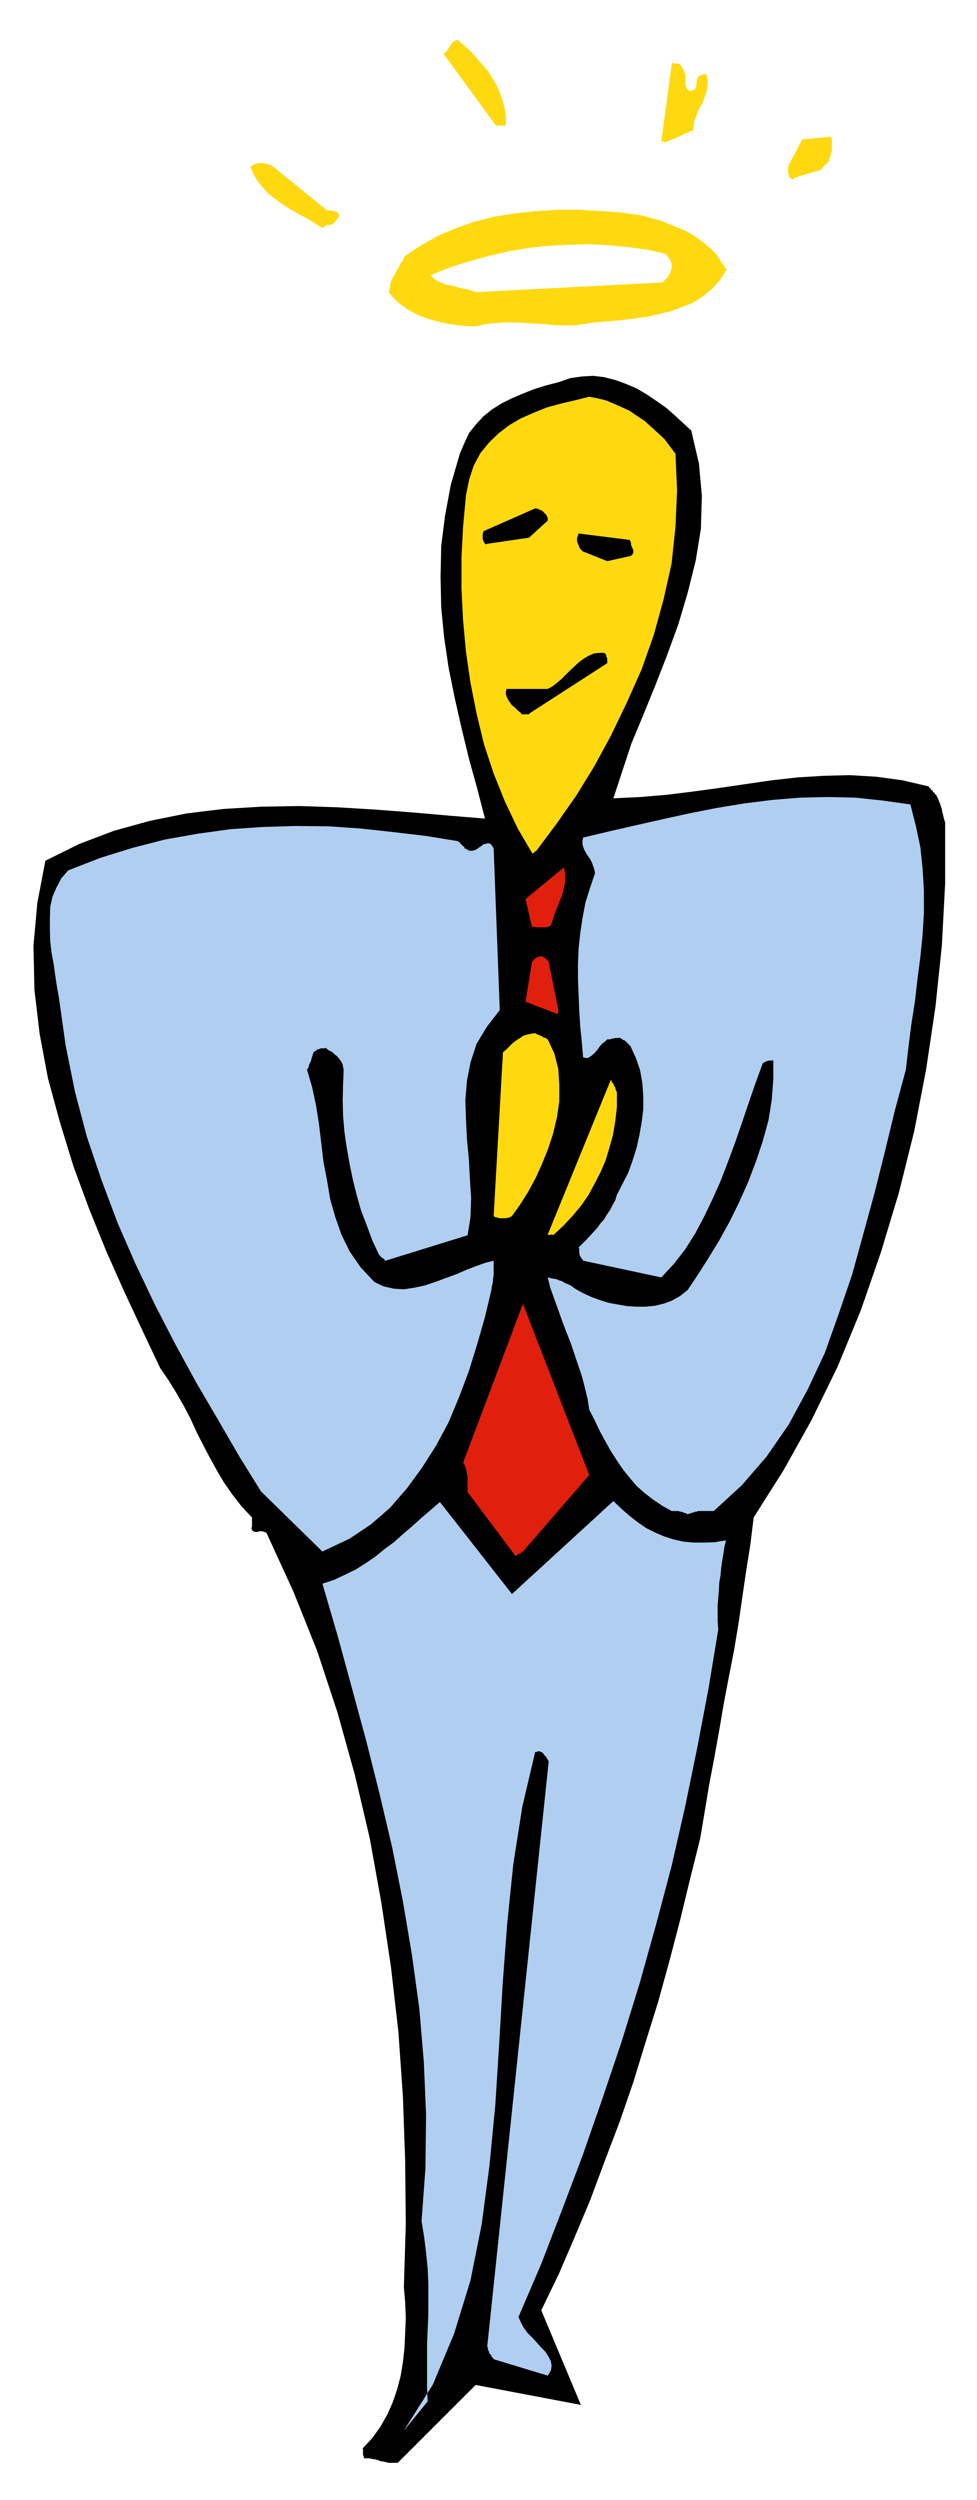 <?xml version="1.0" encoding="UTF-8" standalone="no"?>
<svg
   xmlns:dc="http://purl.org/dc/elements/1.1/"
   xmlns:cc="http://creativecommons.org/ns#"
   xmlns:rdf="http://www.w3.org/1999/02/22-rdf-syntax-ns#"
   xmlns:svg="http://www.w3.org/2000/svg"
   xmlns="http://www.w3.org/2000/svg"
   xmlns:sodipodi="http://sodipodi.sourceforge.net/DTD/sodipodi-0.dtd"
   xmlns:inkscape="http://www.inkscape.org/namespaces/inkscape"
   version="1.0"
   width="129.808mm"
   height="332.128mm"
   id="svg33"
   sodipodi:docname="CCM01246.WMF">
  <sodipodi:namedview
     pagecolor="#ffffff"
     bordercolor="#666666"
     borderopacity="1"
     objecttolerance="10"
     gridtolerance="10"
     guidetolerance="10"
     inkscape:pageopacity="0"
     inkscape:pageshadow="2"
     inkscape:window-width="640"
     inkscape:window-height="480"
     id="namedview35" />
  <defs
     id="defs3">
    <pattern
       id="WMFhbasepattern"
       patternUnits="userSpaceOnUse"
       width="6"
       height="6"
       x="0"
       y="0" />
  </defs>
  <path
     style="fill:#000000;fill-rule:evenodd;fill-opacity:1;stroke:none;"
     d="  M 199.737,1236.709   L 238.845,1197.607   L 291.688,1207.625   L 271.811,1160.121   L 280.699,1141.702   L 288.617,1123.282   L 296.536,1104.378   L 303.808,1084.827   L 311.241,1065.276   L 318.028,1045.564   L 324.169,1025.528   L 330.472,1005.331   L 336.128,984.811   L 341.46,964.452   L 346.47,943.77   L 351.641,923.088   L 353.904,909.516   L 356.166,895.943   L 358.752,882.371   L 361.176,868.799   L 363.438,855.549   L 366.024,841.977   L 368.609,828.727   L 370.872,815.155   L 372.811,801.744   L 374.75,788.495   L 376.851,775.246   L 378.467,761.996   L 393.496,738.244   L 407.555,713.038   L 420.644,686.217   L 432.28,657.941   L 442.46,628.534   L 451.51,598.481   L 459.105,567.943   L 465.084,536.92   L 469.771,505.412   L 473.003,474.39   L 474.619,443.528   L 474.619,412.99   L 474.134,411.536   L 473.811,410.244   L 473.487,408.789   L 473.164,407.658   L 473.003,406.527   L 472.679,405.396   L 472.356,404.588   L 472.033,403.457   L 471.548,402.488   L 471.225,401.357   L 470.74,400.549   L 470.094,399.095   L 469.771,399.095   L 469.609,398.933   L 469.609,398.61   L 469.286,398.287   L 468.963,397.964   L 468.639,397.802   L 468.478,397.479   L 468.155,396.833   L 467.508,396.671   L 467.347,396.025   L 466.7,395.54   L 466.377,394.894   L 453.126,391.824   L 440.198,390.046   L 426.785,389.239   L 413.857,389.562   L 400.606,390.37   L 387.516,391.824   L 374.265,393.763   L 361.014,395.702   L 347.924,397.479   L 334.996,399.095   L 321.584,400.226   L 308.009,400.872   L 312.372,387.623   L 317.059,373.404   L 323.038,359.024   L 329.017,344.32   L 334.996,328.97   L 340.652,313.459   L 345.339,297.625   L 349.379,281.467   L 351.964,265.471   L 352.449,248.99   L 350.995,232.832   L 347.116,216.19   L 343.076,212.474   L 338.875,208.596   L 334.673,204.879   L 329.825,201.486   L 324.816,198.093   L 319.644,195.023   L 314.312,192.761   L 308.979,190.822   L 303.323,189.368   L 297.828,188.722   L 292.172,189.045   L 286.516,189.853   L 280.376,191.953   L 274.073,193.569   L 267.933,195.508   L 262.276,197.77   L 256.944,200.032   L 251.773,202.617   L 246.925,205.687   L 242.723,209.08   L 239.006,213.12   L 235.613,217.321   L 233.189,222.491   L 230.926,227.823   L 226.401,243.335   L 223.493,258.846   L 221.553,274.196   L 221.23,289.707   L 221.553,305.057   L 223.008,319.922   L 225.27,335.272   L 228.341,350.46   L 231.734,365.487   L 235.451,380.837   L 239.653,396.025   L 243.531,411.051   L 225.755,409.597   L 207.333,407.981   L 188.425,406.527   L 169.518,405.396   L 150.611,404.75   L 131.381,405.073   L 112.312,406.204   L 93.728,408.466   L 75.306,412.182   L 57.206,417.191   L 39.754,423.816   L 22.786,432.218   L 18.746,453.385   L 16.806,474.874   L 17.291,497.01   L 19.877,518.985   L 24.078,541.444   L 30.058,563.418   L 36.845,585.554   L 44.763,607.044   L 53.328,628.211   L 62.378,648.569   L 71.589,668.282   L 80.477,687.025   L 84.678,693.165   L 88.557,699.466   L 92.273,705.929   L 95.667,712.392   L 98.737,719.178   L 102.131,725.803   L 105.525,732.266   L 108.918,738.406   L 112.635,744.708   L 116.837,750.686   L 121.361,756.503   L 126.533,761.996   L 126.533,761.996   L 126.533,762.158   L 126.533,762.481   L 126.533,762.804   L 126.533,763.289   L 126.533,763.935   L 126.533,764.42   L 126.533,765.066   L 126.533,765.551   L 126.533,766.197   L 126.533,766.682   L 126.209,767.328   L 126.533,768.136   L 126.856,768.782   L 127.341,768.944   L 127.987,769.267   L 128.472,769.267   L 129.28,769.267   L 130.249,768.944   L 131.057,768.944   L 131.865,768.944   L 132.673,769.267   L 133.643,769.59   L 134.128,770.398   L 147.379,799.321   L 159.337,829.212   L 169.518,860.073   L 178.245,891.419   L 185.678,923.088   L 191.496,955.404   L 196.344,987.881   L 200.061,1020.358   L 202.323,1052.673   L 203.454,1084.827   L 203.777,1116.819   L 202.808,1148.488   L 203.454,1156.082   L 203.777,1163.999   L 203.454,1171.593   L 203.131,1179.026   L 202.323,1186.135   L 201.192,1193.083   L 199.414,1199.869   L 197.152,1206.494   L 194.405,1212.634   L 191.011,1218.612   L 186.971,1224.267   L 181.961,1229.6   L 182.285,1229.6   L 182.285,1229.923   L 182.285,1230.408   L 182.285,1230.731   L 182.285,1231.054   L 182.285,1231.539   L 182.285,1231.862   L 182.285,1232.508   L 182.446,1232.993   L 182.446,1233.316   L 182.769,1233.801   L 182.769,1234.447   L 184.224,1234.447   L 185.678,1234.447   L 186.809,1234.77   L 188.102,1234.932   L 189.557,1235.255   L 191.011,1235.901   L 192.465,1236.063   L 193.758,1236.386   L 195.213,1236.709   L 196.99,1236.709   L 198.283,1236.709   L 199.737,1236.709   L 199.737,1236.709  z "
     id="path5" />
  <path
     style="fill:#b0cff0;fill-rule:evenodd;fill-opacity:1;stroke:none;"
     d="  M 202.808,1220.551   L 217.352,1197.446   L 228.017,1171.917   L 236.259,1145.095   L 241.915,1116.819   L 245.793,1087.412   L 248.702,1057.359   L 250.641,1026.821   L 252.419,996.283   L 254.681,966.068   L 257.752,936.176   L 262.276,907.254   L 268.74,879.786   L 269.872,879.624   L 270.518,879.301   L 271.326,879.624   L 271.811,879.786   L 272.457,880.109   L 272.942,880.755   L 273.265,881.24   L 273.912,881.886   L 274.396,882.371   L 274.72,883.179   L 275.204,883.825   L 275.528,884.633   L 244.662,1178.38   L 244.985,1178.703   L 244.985,1179.349   L 244.985,1179.834   L 245.309,1180.48   L 245.632,1180.965   L 245.632,1181.611   L 245.793,1181.773   L 246.44,1182.419   L 246.763,1182.904   L 246.925,1183.55   L 247.571,1184.035   L 247.894,1184.681   L 275.043,1192.922   L 276.659,1190.336   L 276.982,1188.074   L 276.659,1185.812   L 275.528,1183.55   L 273.912,1180.965   L 271.649,1178.703   L 269.387,1176.118   L 267.125,1173.694   L 264.862,1171.432   L 262.761,1168.524   L 261.469,1165.938   L 260.337,1163.515   L 271.649,1137.178   L 281.992,1110.356   L 292.496,1082.565   L 302.353,1054.289   L 312.049,1025.528   L 321.099,996.283   L 329.34,966.876   L 337.259,936.984   L 344.046,907.254   L 350.187,877.362   L 355.843,847.632   L 360.691,818.225   L 360.368,814.024   L 360.368,809.985   L 360.368,806.107   L 360.691,802.067   L 361.014,798.351   L 361.176,794.796   L 361.822,791.08   L 362.145,787.364   L 362.63,783.971   L 363.276,780.254   L 363.761,776.861   L 364.569,773.468   L 358.913,774.438   L 353.58,774.599   L 348.248,774.599   L 343.076,774.115   L 338.067,772.983   L 333.542,771.529   L 329.017,769.59   L 324.492,767.328   L 320.291,764.42   L 315.928,761.027   L 312.049,757.634   L 308.009,753.756   L 257.105,800.452   L 220.907,754.241   L 216.221,758.28   L 211.696,762.158   L 206.848,766.52   L 202.323,770.398   L 197.798,774.438   L 192.95,777.992   L 188.425,781.709   L 183.416,785.102   L 178.568,788.172   L 173.235,790.757   L 167.741,793.342   L 161.923,795.281   L 169.518,821.295   L 176.79,847.955   L 183.901,874.131   L 190.688,901.114   L 196.99,927.936   L 202.323,954.757   L 206.848,981.579   L 210.565,1008.562   L 212.827,1035.384   L 213.958,1061.883   L 213.635,1088.866   L 211.696,1115.365   L 212.989,1123.282   L 213.958,1131.199   L 214.766,1139.117   L 215.089,1146.711   L 215.089,1154.466   L 215.089,1162.384   L 214.766,1169.655   L 214.443,1177.249   L 214.443,1184.358   L 214.443,1191.791   L 214.443,1198.738   L 214.766,1205.848   L 202.808,1220.551   L 202.808,1220.551  z "
     id="path7" />
  <path
     style="fill:#e01f0d;fill-rule:evenodd;fill-opacity:1;stroke:none;"
     d="  M 262.6,779.123   L 295.889,740.668   L 262.6,654.709   L 232.542,734.528   L 233.189,735.336   L 233.673,736.467   L 233.997,737.598   L 234.32,738.729   L 234.481,739.86   L 234.805,741.314   L 234.805,742.769   L 234.805,743.9   L 234.805,745.192   L 234.805,746.646   L 234.805,747.778   L 234.805,749.232   L 258.883,781.385   L 259.206,781.224   L 259.206,781.224   L 259.691,780.901   L 260.014,780.578   L 260.337,780.254   L 260.822,780.254   L 261.469,780.093   L 261.63,779.77   L 261.953,779.447   L 262.6,779.123   L 262.6,779.123   L 262.6,779.123   L 262.6,779.123  z "
     id="path9" />
  <path
     style="fill:#b0cff0;fill-rule:evenodd;fill-opacity:1;stroke:none;"
     d="  M 163.539,778.316   L 175.497,772.66   L 186.163,765.551   L 195.859,757.149   L 204.262,747.454   L 211.857,737.113   L 218.968,725.965   L 225.27,714.17   L 230.603,701.405   L 235.451,688.479   L 239.653,674.906   L 243.531,661.334   L 246.763,647.761   L 246.925,646.307   L 247.248,644.853   L 247.571,643.399   L 247.571,642.106   L 247.894,640.652   L 247.894,639.521   L 247.894,638.067   L 247.894,636.936   L 247.894,636.128   L 247.894,634.997   L 247.894,634.189   L 247.894,633.058   L 243.531,634.189   L 239.006,635.805   L 233.997,637.744   L 229.149,639.844   L 223.816,641.783   L 218.645,643.722   L 213.312,645.499   L 207.979,646.63   L 202.808,647.438   L 197.798,647.115   L 192.627,645.984   L 187.941,643.722   L 181.153,636.451   L 175.659,628.534   L 171.457,619.97   L 168.387,611.245   L 165.801,602.197   L 164.185,592.502   L 162.408,583.292   L 161.277,573.598   L 160.145,564.226   L 158.691,555.016   L 156.752,545.968   L 154.166,537.081   L 154.813,536.273   L 155.136,535.142   L 155.297,534.335   L 155.944,533.203   L 156.267,532.396   L 156.429,531.426   L 156.752,530.618   L 157.075,529.81   L 157.075,529.164   L 157.398,529.003   L 157.398,528.679   L 157.398,528.356   L 157.883,528.033   L 158.206,527.871   L 158.691,527.548   L 159.014,527.225   L 159.661,526.902   L 159.822,526.902   L 160.469,526.74   L 160.953,526.417   L 161.6,526.417   L 162.085,526.417   L 163.054,526.417   L 163.539,526.094   L 164.347,526.902   L 165.317,527.548   L 166.448,528.033   L 167.256,528.679   L 168.064,529.487   L 169.195,530.295   L 170.003,531.265   L 170.649,532.072   L 171.457,533.203   L 172.104,534.658   L 172.265,535.789   L 172.589,537.081   L 172.265,544.837   L 172.104,552.431   L 172.265,560.025   L 172.912,567.943   L 174.043,575.86   L 175.497,584.1   L 177.113,592.017   L 179.053,599.935   L 181.315,607.852   L 184.224,615.446   L 186.971,622.879   L 190.203,629.826   L 190.688,630.473   L 191.011,630.796   L 191.496,631.281   L 191.819,631.604   L 192.465,631.927   L 192.627,632.089   L 192.95,632.412   L 193.273,632.735   L 193.273,633.058   L 193.597,633.058   L 193.597,633.058   L 193.597,633.058   L 234.805,620.293   L 236.259,611.245   L 236.582,601.55   L 235.936,591.694   L 235.451,582.161   L 234.481,571.982   L 233.997,561.964   L 233.673,552.431   L 234.481,542.737   L 236.259,533.527   L 239.329,524.155   L 244.501,515.592   L 250.965,507.19   L 247.894,426.078   L 247.248,424.947   L 246.44,423.816   L 245.632,423.493   L 244.662,423.493   L 243.531,423.816   L 242.723,423.978   L 241.592,424.947   L 240.784,425.432   L 239.653,426.24   L 238.521,426.886   L 237.067,427.209   L 235.613,427.209   L 235.128,426.886   L 234.481,426.563   L 233.997,426.24   L 233.35,426.078   L 233.189,425.432   L 232.865,425.109   L 232.219,424.624   L 232.057,424.301   L 231.411,423.816   L 231.088,423.493   L 230.603,422.847   L 229.795,422.362   L 213.958,419.777   L 197.475,417.838   L 181.315,416.06   L 164.993,414.929   L 148.51,414.768   L 132.189,415.252   L 115.705,416.383   L 99.384,418.646   L 82.901,421.554   L 66.579,425.755   L 50.419,430.764   L 34.259,437.065   L 30.866,440.943   L 28.442,445.467   L 26.341,450.315   L 25.21,455.485   L 25.048,461.14   L 25.048,466.795   L 25.21,472.612   L 25.856,478.267   L 26.987,484.246   L 27.795,490.224   L 28.603,495.556   L 29.573,500.888   L 32.966,524.963   L 37.653,548.23   L 43.632,570.851   L 51.066,592.825   L 59.146,614.315   L 68.195,634.997   L 77.891,655.356   L 88.072,675.068   L 98.576,694.296   L 109.565,713.038   L 120.23,731.458   L 131.057,748.909   L 161.923,779.123   L 162.085,778.962   L 162.085,778.962   L 162.085,778.962   L 162.408,778.962   L 162.731,778.639   L 163.054,778.639   L 163.054,778.639   L 163.216,778.316   L 163.539,778.316   L 163.539,778.316   L 163.539,778.316   L 163.539,778.316   L 163.539,778.316  z "
     id="path11" />
  <path
     style="fill:#b0cff0;fill-rule:evenodd;fill-opacity:1;stroke:none;"
     d="  M 349.864,759.088   L 350.51,758.765   L 350.995,758.765   L 351.641,758.765   L 352.126,758.765   L 353.096,758.765   L 353.58,758.765   L 354.227,758.765   L 355.035,758.765   L 355.843,758.765   L 356.489,758.765   L 357.297,758.765   L 358.428,758.765   L 372.488,745.839   L 384.931,731.458   L 396.081,715.301   L 405.616,697.689   L 414.18,679.431   L 421.129,659.88   L 427.916,640.006   L 433.572,619.486   L 439.228,598.804   L 444.399,578.122   L 449.409,557.44   L 454.903,537.081   L 456.196,525.771   L 457.651,514.299   L 459.428,502.989   L 460.721,491.678   L 462.175,480.529   L 463.307,469.219   L 463.953,458.232   L 463.953,447.245   L 463.307,436.257   L 462.175,425.432   L 459.913,414.768   L 457.166,403.942   L 443.268,402.003   L 429.694,400.549   L 415.796,400.226   L 401.737,400.549   L 387.84,401.68   L 373.619,403.457   L 359.883,405.719   L 345.985,408.466   L 332.734,411.375   L 319.16,414.445   L 305.747,417.514   L 292.819,420.584   L 292.496,422.362   L 292.496,423.816   L 292.819,425.109   L 293.304,426.563   L 293.95,427.694   L 294.758,429.148   L 295.566,430.279   L 296.536,431.733   L 297.344,433.349   L 297.828,434.803   L 298.475,436.742   L 298.798,438.519   L 296.212,446.114   L 293.95,453.385   L 292.496,461.14   L 291.364,468.734   L 290.556,476.328   L 290.233,483.923   L 290.233,491.678   L 290.556,499.596   L 290.88,507.513   L 291.364,515.43   L 292.172,523.347   L 292.819,530.941   L 294.273,531.265   L 295.404,531.265   L 296.212,530.618   L 297.02,530.134   L 298.152,529.164   L 298.96,528.356   L 299.929,527.225   L 300.737,526.094   L 301.545,524.963   L 302.676,523.832   L 303.808,523.024   L 304.939,521.893   L 305.262,521.893   L 305.747,521.893   L 306.07,521.893   L 306.716,521.893   L 306.878,521.57   L 307.524,521.57   L 308.009,521.57   L 308.656,521.247   L 309.14,521.247   L 309.787,521.247   L 310.272,521.247   L 310.918,521.085   L 311.403,521.247   L 312.049,521.57   L 312.534,521.893   L 312.857,522.216   L 313.504,522.378   L 313.988,522.701   L 314.635,523.347   L 314.796,523.509   L 315.443,524.155   L 315.766,524.478   L 316.251,524.963   L 316.574,525.286   L 319.321,531.265   L 321.422,537.404   L 322.553,543.868   L 323.038,550.492   L 323.038,556.955   L 322.23,563.418   L 321.099,569.881   L 319.644,576.506   L 317.705,582.646   L 315.443,588.947   L 312.534,594.603   L 309.787,599.935   L 308.979,602.682   L 307.524,605.267   L 306.393,607.529   L 304.616,610.114   L 303.323,612.376   L 301.545,614.315   L 299.929,616.577   L 298.152,618.516   L 296.212,620.617   L 294.435,622.555   L 292.496,624.494   L 290.556,626.433   L 290.88,627.08   L 290.88,627.564   L 290.88,628.211   L 290.88,628.534   L 290.88,629.019   L 291.041,629.665   L 291.041,630.15   L 291.364,630.796   L 291.688,631.281   L 292.011,631.927   L 292.496,632.412   L 292.819,633.058   L 332.088,641.46   L 338.39,634.674   L 344.046,627.403   L 349.056,619.486   L 353.58,610.922   L 357.782,602.197   L 361.822,593.148   L 365.539,583.454   L 369.094,573.921   L 372.488,564.065   L 375.881,554.047   L 379.275,544.191   L 382.992,534.011   L 382.992,534.011   L 383.315,533.688   L 383.638,533.527   L 383.8,533.527   L 384.446,533.203   L 384.769,532.88   L 385.254,532.88   L 385.9,532.557   L 386.385,532.557   L 387.032,532.557   L 387.516,532.557   L 388.324,532.396   L 388.324,542.252   L 387.516,552.431   L 385.9,562.61   L 382.992,573.113   L 379.598,583.292   L 375.72,593.472   L 371.195,603.651   L 366.347,613.507   L 361.176,622.879   L 355.843,631.604   L 350.51,640.006   L 345.339,647.761   L 341.46,650.831   L 337.42,653.093   L 333.542,654.548   L 329.017,655.679   L 324.169,656.163   L 319.644,656.163   L 314.796,655.84   L 310.11,655.032   L 305.585,654.225   L 301.06,652.77   L 297.02,651.316   L 292.819,649.377   L 291.364,648.569   L 289.91,647.761   L 288.294,646.792   L 286.84,645.661   L 285.224,644.853   L 283.769,644.368   L 282.315,643.399   L 280.699,642.914   L 279.244,642.268   L 277.79,642.106   L 276.336,641.783   L 275.043,641.46   L 276.336,646.63   L 278.113,651.639   L 280.052,656.971   L 281.992,662.465   L 284.092,668.12   L 286.355,673.775   L 288.294,679.431   L 290.233,685.247   L 292.172,690.902   L 293.627,696.558   L 295.081,702.536   L 295.889,707.868   L 298.798,713.523   L 301.222,718.694   L 304.131,724.026   L 306.878,728.873   L 309.787,733.397   L 312.857,737.921   L 316.251,742.122   L 319.644,746.162   L 323.684,749.716   L 327.886,752.948   L 332.411,756.018   L 337.259,758.765   L 337.42,758.765   L 338.067,758.765   L 338.552,758.765   L 339.521,758.765   L 340.006,758.765   L 340.814,758.765   L 341.46,759.088   L 342.268,759.088   L 342.915,759.411   L 343.723,759.734   L 344.531,759.896   L 345.339,760.542   L 345.339,760.219   L 345.662,760.219   L 345.985,760.219   L 346.47,759.896   L 347.116,759.896   L 347.44,759.734   L 347.924,759.411   L 348.571,759.411   L 349.056,759.088   L 349.379,759.088   L 349.702,759.088   L 349.864,759.088   L 349.864,759.088  z "
     id="path13" />
  <path
     style="fill:#ffd90f;fill-rule:evenodd;fill-opacity:1;stroke:none;"
     d="  M 278.113,619.97   L 282.961,615.446   L 287.486,610.599   L 291.688,605.59   L 295.404,600.258   L 298.475,594.603   L 301.545,588.624   L 304.131,582.646   L 306.07,576.183   L 307.848,569.72   L 308.979,562.934   L 309.787,555.824   L 309.787,548.392   L 309.464,547.907   L 309.14,547.099   L 308.979,546.13   L 308.656,545.645   L 308.332,544.999   L 308.009,544.191   L 307.524,543.706   L 307.201,543.383   L 307.201,542.737   L 306.878,542.575   L 306.878,542.575   L 306.716,542.252   L 275.043,619.97   L 275.204,619.97   L 275.204,620.293   L 275.528,619.97   L 275.851,620.293   L 276.336,619.97   L 276.659,619.97   L 276.982,619.97   L 277.467,619.97   L 277.79,620.293   L 278.113,619.97   L 278.113,620.293   L 278.113,619.97   L 278.113,619.97  z "
     id="path15" />
  <path
     style="fill:#ffd90f;fill-rule:evenodd;fill-opacity:1;stroke:none;"
     d="  M 250.965,611.73   L 251.449,611.73   L 251.773,611.73   L 252.096,611.73   L 252.581,611.73   L 252.904,611.73   L 253.55,611.73   L 254.035,611.73   L 254.681,611.568   L 255.166,611.568   L 255.974,611.245   L 256.621,610.922   L 257.105,610.599   L 261.145,604.944   L 265.024,598.804   L 268.74,592.017   L 272.134,584.585   L 275.204,576.991   L 277.79,569.074   L 279.729,560.833   L 280.86,552.916   L 280.86,544.837   L 280.376,536.92   L 278.436,529.164   L 275.043,521.893   L 274.72,521.893   L 274.396,521.57   L 274.073,521.247   L 273.588,521.085   L 272.942,521.085   L 272.78,520.762   L 272.134,520.439   L 271.649,520.116   L 271.003,519.954   L 270.518,519.631   L 269.548,519.308   L 268.74,518.823   L 267.286,518.985   L 265.67,519.308   L 264.216,519.631   L 262.761,520.116   L 261.469,521.085   L 260.014,521.893   L 258.883,522.701   L 257.429,523.832   L 256.297,524.963   L 255.166,526.094   L 254.035,527.225   L 252.581,528.356   L 247.894,610.599   L 248.056,610.922   L 248.056,610.922   L 248.379,610.922   L 248.702,611.245   L 249.187,611.245   L 249.51,611.245   L 249.833,611.568   L 250.318,611.568   L 250.641,611.73   L 250.965,611.73   L 250.965,611.73   L 250.965,611.73   L 250.965,611.73  z "
     id="path17" />
  <path
     style="fill:#e01f0d;fill-rule:evenodd;fill-opacity:1;stroke:none;"
     d="  M 280.376,507.19   L 275.528,483.115   L 275.528,483.115   L 275.528,483.115   L 275.528,482.792   L 275.528,482.792   L 275.204,482.63   L 275.043,482.307   L 274.72,481.984   L 274.396,481.66   L 273.912,481.176   L 273.265,480.853   L 272.78,480.529   L 271.811,480.045   L 271.649,480.368   L 271.003,480.368   L 270.518,480.368   L 270.195,480.529   L 269.548,480.853   L 269.064,481.176   L 268.417,481.499   L 268.256,481.66   L 267.933,481.984   L 267.609,482.63   L 267.286,482.792   L 267.125,483.115   L 263.892,502.989   L 279.729,509.129   L 280.052,509.129   L 280.052,509.129   L 280.052,508.805   L 280.052,508.805   L 280.052,508.644   L 280.376,508.321   L 280.376,507.998   L 280.376,507.674   L 280.376,507.674   L 280.376,507.513   L 280.376,507.513   L 280.376,507.19   L 280.376,507.19  z "
     id="path19" />
  <path
     style="fill:#e01f0d;fill-rule:evenodd;fill-opacity:1;stroke:none;"
     d="  M 268.74,465.341   L 269.387,465.664   L 269.872,465.664   L 270.518,465.664   L 271.003,465.664   L 271.649,465.664   L 272.457,465.664   L 272.942,465.664   L 273.912,465.664   L 274.396,465.664   L 275.204,465.341   L 276.174,465.018   L 276.659,464.533   L 277.467,462.271   L 278.113,460.009   L 278.921,457.747   L 280.052,455.162   L 280.86,452.9   L 281.83,450.638   L 282.638,448.376   L 283.123,445.79   L 283.769,443.528   L 283.769,440.943   L 283.769,438.519   L 283.123,435.611   L 263.892,451.446   L 267.125,465.341   L 267.286,465.341   L 267.286,465.664   L 267.286,465.341   L 267.609,465.664   L 267.933,465.341   L 268.256,465.341   L 268.256,465.341   L 268.417,465.341   L 268.74,465.664   L 268.74,465.341   L 268.74,465.664   L 268.74,465.341   L 268.74,465.341  z "
     id="path21" />
  <path
     style="fill:#ffd90f;fill-rule:evenodd;fill-opacity:1;stroke:none;"
     d="  M 270.195,426.078   L 279.729,413.313   L 289.425,399.418   L 298.475,384.714   L 306.878,369.203   L 314.796,352.722   L 322.23,336.08   L 328.371,318.629   L 333.219,301.018   L 337.259,282.921   L 339.198,264.501   L 340.006,246.243   L 339.198,227.823   L 336.612,224.43   L 333.865,220.714   L 330.633,217.644   L 327.24,214.574   L 323.684,211.342   L 319.968,208.919   L 316.251,206.334   L 312.049,204.395   L 308.009,202.617   L 304.131,201.002   L 300.091,200.032   L 295.889,199.224   L 288.779,201.002   L 281.83,202.617   L 274.72,204.556   L 268.256,207.141   L 261.63,210.05   L 255.813,213.443   L 250.318,217.644   L 245.632,222.168   L 241.269,227.5   L 237.875,233.802   L 235.613,240.749   L 233.997,248.667   L 232.542,264.34   L 231.734,279.851   L 231.734,295.686   L 232.542,311.52   L 233.997,327.355   L 236.259,342.866   L 239.329,358.377   L 243.046,373.727   L 247.894,388.431   L 253.55,402.488   L 260.014,416.06   L 267.286,428.502   L 267.609,428.502   L 267.609,428.502   L 267.933,428.34   L 268.256,428.017   L 268.417,427.694   L 269.064,427.371   L 269.387,427.209   L 269.548,426.886   L 269.872,426.563   L 270.195,426.24   L 270.195,426.24   L 270.195,426.078   L 270.195,426.078  z "
     id="path23" />
  <path
     style="fill:#000000;fill-rule:evenodd;fill-opacity:1;stroke:none;"
     d="  M 265.67,358.377   L 304.939,333.01   L 304.939,332.687   L 304.939,332.364   L 304.939,332.202   L 304.939,331.879   L 304.939,331.232   L 304.939,331.071   L 304.939,330.425   L 304.616,330.101   L 304.454,329.617   L 304.454,328.97   L 304.131,328.486   L 303.484,327.839   L 300.737,327.839   L 298.152,328.163   L 295.566,329.294   L 293.142,330.748   L 290.88,332.364   L 288.617,334.464   L 286.516,336.403   L 284.254,338.665   L 281.992,340.927   L 279.729,342.866   L 277.467,344.643   L 275.043,345.936   L 254.358,345.936   L 254.035,347.39   L 254.035,348.521   L 254.358,349.652   L 254.843,350.783   L 255.489,351.914   L 256.297,353.045   L 257.105,354.176   L 258.237,354.984   L 259.368,356.115   L 260.337,357.085   L 261.469,357.893   L 261.953,358.701   L 262.276,358.701   L 262.276,358.701   L 262.761,358.701   L 263.084,358.701   L 263.408,358.701   L 263.892,358.701   L 264.539,358.701   L 264.862,358.701   L 265.024,358.701   L 265.67,358.701   L 265.67,358.701   L 265.67,358.377   L 265.67,358.377  z "
     id="path25" />
  <path
     style="fill:#000000;fill-rule:evenodd;fill-opacity:1;stroke:none;"
     d="  M 304.939,281.79   L 316.574,279.205   L 317.382,278.72   L 317.705,278.074   L 318.028,277.589   L 318.028,276.943   L 318.028,276.135   L 317.705,275.65   L 317.382,274.681   L 317.059,274.196   L 316.897,273.388   L 316.897,272.742   L 316.574,271.934   L 316.251,271.126   L 290.556,267.894   L 290.233,268.864   L 289.91,269.672   L 289.748,270.48   L 289.748,271.287   L 289.91,272.257   L 290.233,273.065   L 290.556,273.873   L 290.88,274.681   L 291.364,275.65   L 292.011,276.135   L 292.496,276.781   L 292.819,276.943   L 304.939,281.79   L 304.939,281.79  z "
     id="path27" />
  <path
     style="fill:#000000;fill-rule:evenodd;fill-opacity:1;stroke:none;"
     d="  M 244.662,273.065   L 265.67,269.995   L 275.043,261.431   L 275.043,260.947   L 275.043,259.977   L 274.72,259.492   L 274.396,258.684   L 273.912,258.038   L 273.265,257.553   L 272.78,256.907   L 272.134,256.422   L 271.326,256.099   L 270.68,255.776   L 269.872,255.453   L 268.74,255.291   L 242.723,266.763   L 242.723,267.41   L 242.4,267.894   L 242.4,268.541   L 242.4,269.349   L 242.4,269.995   L 242.4,270.803   L 242.723,271.611   L 243.046,272.257   L 243.369,272.742   L 243.531,273.065   L 244.177,273.388   L 244.662,273.065   L 244.662,273.065  z "
     id="path29" />
  <path
     style="fill:#ffd90f;fill-rule:evenodd;fill-opacity:1;stroke:none;"
     d="  M 239.006,163.839   L 244.177,162.708   L 249.187,162.223   L 254.035,161.9   L 259.206,161.9   L 263.892,162.223   L 269.064,162.546   L 273.912,162.708   L 278.598,163.354   L 283.769,163.354   L 288.617,163.354   L 293.627,162.708   L 298.475,161.9   L 304.939,161.415   L 311.726,160.769   L 318.19,159.961   L 324.492,159.153   L 330.956,157.699   L 336.936,156.245   L 342.268,154.306   L 347.924,152.044   L 352.772,148.974   L 357.297,145.258   L 361.499,140.733   L 364.892,135.401   L 362.307,131.685   L 359.883,127.969   L 356.974,124.899   L 353.904,122.314   L 350.51,119.728   L 347.116,117.466   L 343.4,115.527   L 339.521,113.912   L 335.804,112.457   L 331.603,110.68   L 327.24,109.549   L 322.715,108.256   L 312.534,106.802   L 301.868,105.994   L 291.041,105.348   L 280.376,105.348   L 269.548,105.994   L 258.883,107.125   L 248.379,108.741   L 238.198,111.326   L 228.664,114.72   L 219.614,118.597   L 211.049,123.445   L 203.131,128.777   L 202.323,130.877   L 201.192,132.17   L 200.384,133.947   L 199.414,135.563   L 198.606,137.017   L 197.798,138.471   L 196.99,139.926   L 196.344,141.218   L 196.021,142.672   L 195.859,144.127   L 195.536,145.581   L 195.213,146.712   L 197.475,149.459   L 200.061,152.044   L 203.131,154.306   L 206.201,156.245   L 209.595,158.022   L 213.635,159.638   L 217.352,160.769   L 221.553,161.9   L 225.755,162.708   L 230.28,163.354   L 234.805,163.839   L 239.006,163.839  z    M 239.006,146.712   L 332.088,141.864   L 332.896,141.541   L 333.542,141.057   L 334.027,140.41   L 334.673,139.926   L 335.158,139.279   L 335.804,138.471   L 336.128,137.663   L 336.612,136.694   L 336.936,135.563   L 337.259,134.755   L 337.259,133.624   L 337.42,132.493   L 337.259,132.008   L 336.936,131.362   L 336.936,131.039   L 336.612,130.877   L 336.612,130.554   L 336.289,130.554   L 336.289,130.231   L 336.128,129.908   L 335.804,129.423   L 335.158,128.615   L 334.35,127.484   L 324.977,125.384   L 315.443,124.091   L 305.585,123.122   L 295.404,122.637   L 285.224,122.96   L 275.043,123.445   L 264.862,124.576   L 254.843,126.353   L 244.985,128.615   L 235.128,131.362   L 225.432,134.432   L 216.221,138.148   L 217.513,139.602   L 218.968,140.733   L 220.745,141.541   L 222.361,142.349   L 224.301,142.995   L 226.401,143.319   L 228.341,143.803   L 230.603,144.45   L 232.542,144.934   L 234.805,145.258   L 237.067,146.065   L 239.006,146.712  z    M 163.862,112.942   L 164.67,112.942   L 165.317,112.942   L 165.801,112.942   L 166.125,112.781   L 166.609,112.781   L 167.256,112.457   L 167.579,111.811   L 168.064,111.65   L 168.71,110.68   L 169.195,110.195   L 169.841,109.388   L 170.326,108.256   L 170.326,107.933   L 170.003,107.287   L 169.841,107.125   L 169.195,106.479   L 168.387,106.156   L 167.741,105.994   L 166.933,105.994   L 166.448,105.671   L 165.478,105.671   L 164.993,105.671   L 164.347,105.671   L 163.862,105.348   L 136.39,83.05   L 136.067,83.05   L 135.259,82.727   L 134.451,82.404   L 133.643,82.243   L 132.673,81.919   L 131.865,81.919   L 130.734,81.919   L 129.926,81.919   L 128.795,82.243   L 127.664,82.404   L 126.856,83.05   L 125.725,83.535   L 127.341,87.575   L 129.603,91.291   L 131.865,94.038   L 134.451,96.946   L 137.521,99.37   L 140.592,101.632   L 143.824,103.894   L 147.379,105.994   L 150.773,107.933   L 154.489,109.872   L 158.206,112.134   L 161.6,114.396   L 161.923,114.396   L 162.085,114.396   L 162.408,114.073   L 162.731,114.073   L 163.054,113.912   L 163.054,113.588   L 163.216,113.588   L 163.539,113.265   L 163.862,113.265   L 163.862,112.942  z    M 400.606,88.706   L 412.08,85.313   L 412.403,84.989   L 412.726,84.666   L 413.049,84.505   L 413.211,83.858   L 413.534,83.535   L 413.857,83.374   L 414.18,83.05   L 414.665,82.727   L 414.988,82.404   L 415.312,81.919   L 415.796,81.273   L 416.443,80.788   L 416.443,80.142   L 416.604,79.334   L 416.928,78.526   L 417.251,77.395   L 417.574,76.587   L 417.736,75.456   L 417.736,74.325   L 417.736,73.194   L 417.736,72.063   L 417.736,70.932   L 417.574,69.801   L 417.251,68.67   L 402.868,69.963   L 395.758,83.535   L 395.758,84.182   L 395.758,84.666   L 395.758,85.313   L 395.758,85.797   L 395.758,86.444   L 395.758,86.928   L 396.081,87.898   L 396.243,88.383   L 396.243,89.029   L 396.889,89.19   L 397.212,89.837   L 397.697,90.16   L 398.02,90.16   L 398.344,89.837   L 398.505,89.837   L 398.828,89.514   L 399.475,89.19   L 399.636,89.19   L 399.96,89.029   L 400.283,89.029   L 400.606,88.706  z    M 334.35,71.417   L 348.248,65.277   L 348.248,63.015   L 348.732,60.43   L 349.702,58.168   L 350.51,55.906   L 351.641,53.644   L 352.772,51.705   L 353.58,49.443   L 354.388,47.18   L 355.035,44.918   L 355.358,42.656   L 355.358,40.071   L 354.712,37.163   L 352.772,37.486   L 351.641,37.809   L 350.833,38.294   L 350.187,39.263   L 349.864,40.071   L 349.864,41.202   L 349.702,42.01   L 349.702,43.141   L 349.379,43.949   L 348.732,44.918   L 347.924,45.403   L 346.793,45.726   L 345.662,45.403   L 345.177,44.918   L 344.531,43.949   L 344.208,42.818   L 344.208,42.01   L 344.208,40.556   L 344.208,39.425   L 344.208,38.294   L 344.046,37.001   L 343.4,35.547   L 342.915,34.416   L 341.945,32.962   L 341.784,32.962   L 341.784,32.639   L 341.784,32.477   L 341.46,32.477   L 341.137,32.154   L 340.814,32.154   L 340.329,31.831   L 340.006,31.831   L 339.521,31.831   L 338.875,31.831   L 338.067,31.831   L 337.42,31.507   L 332.088,70.932   L 332.411,71.094   L 332.734,71.094   L 332.896,71.094   L 333.219,71.094   L 333.542,71.094   L 333.542,71.417   L 333.865,71.417   L 334.027,71.417   L 334.35,71.417  z    M 251.288,63.015   L 251.449,63.015   L 251.449,63.177   L 251.773,63.015   L 252.096,63.177   L 252.419,63.015   L 252.904,63.015   L 253.227,63.015   L 253.55,63.015   L 253.712,63.177   L 254.035,63.015   L 254.035,63.177   L 254.035,63.015   L 254.035,58.976   L 253.55,54.775   L 252.419,50.735   L 251.288,47.18   L 249.51,43.141   L 247.571,39.748   L 245.309,36.032   L 242.4,32.639   L 239.653,29.569   L 236.744,26.175   L 233.35,23.105   L 229.795,20.036   L 229.149,20.197   L 228.341,20.52   L 227.694,20.843   L 227.209,21.328   L 226.563,21.974   L 226.401,22.459   L 225.755,23.429   L 225.27,24.237   L 224.947,24.721   L 224.301,25.691   L 223.493,26.499   L 222.685,26.983   L 249.025,63.015   L 249.187,63.015   L 249.187,63.177   L 249.51,63.015   L 249.833,63.177   L 250.157,63.015   L 250.318,63.015   L 250.641,63.015   L 250.965,63.177   L 251.288,63.015   L 251.288,63.177   L 251.288,63.015  z   "
     id="path31" />
</svg>
